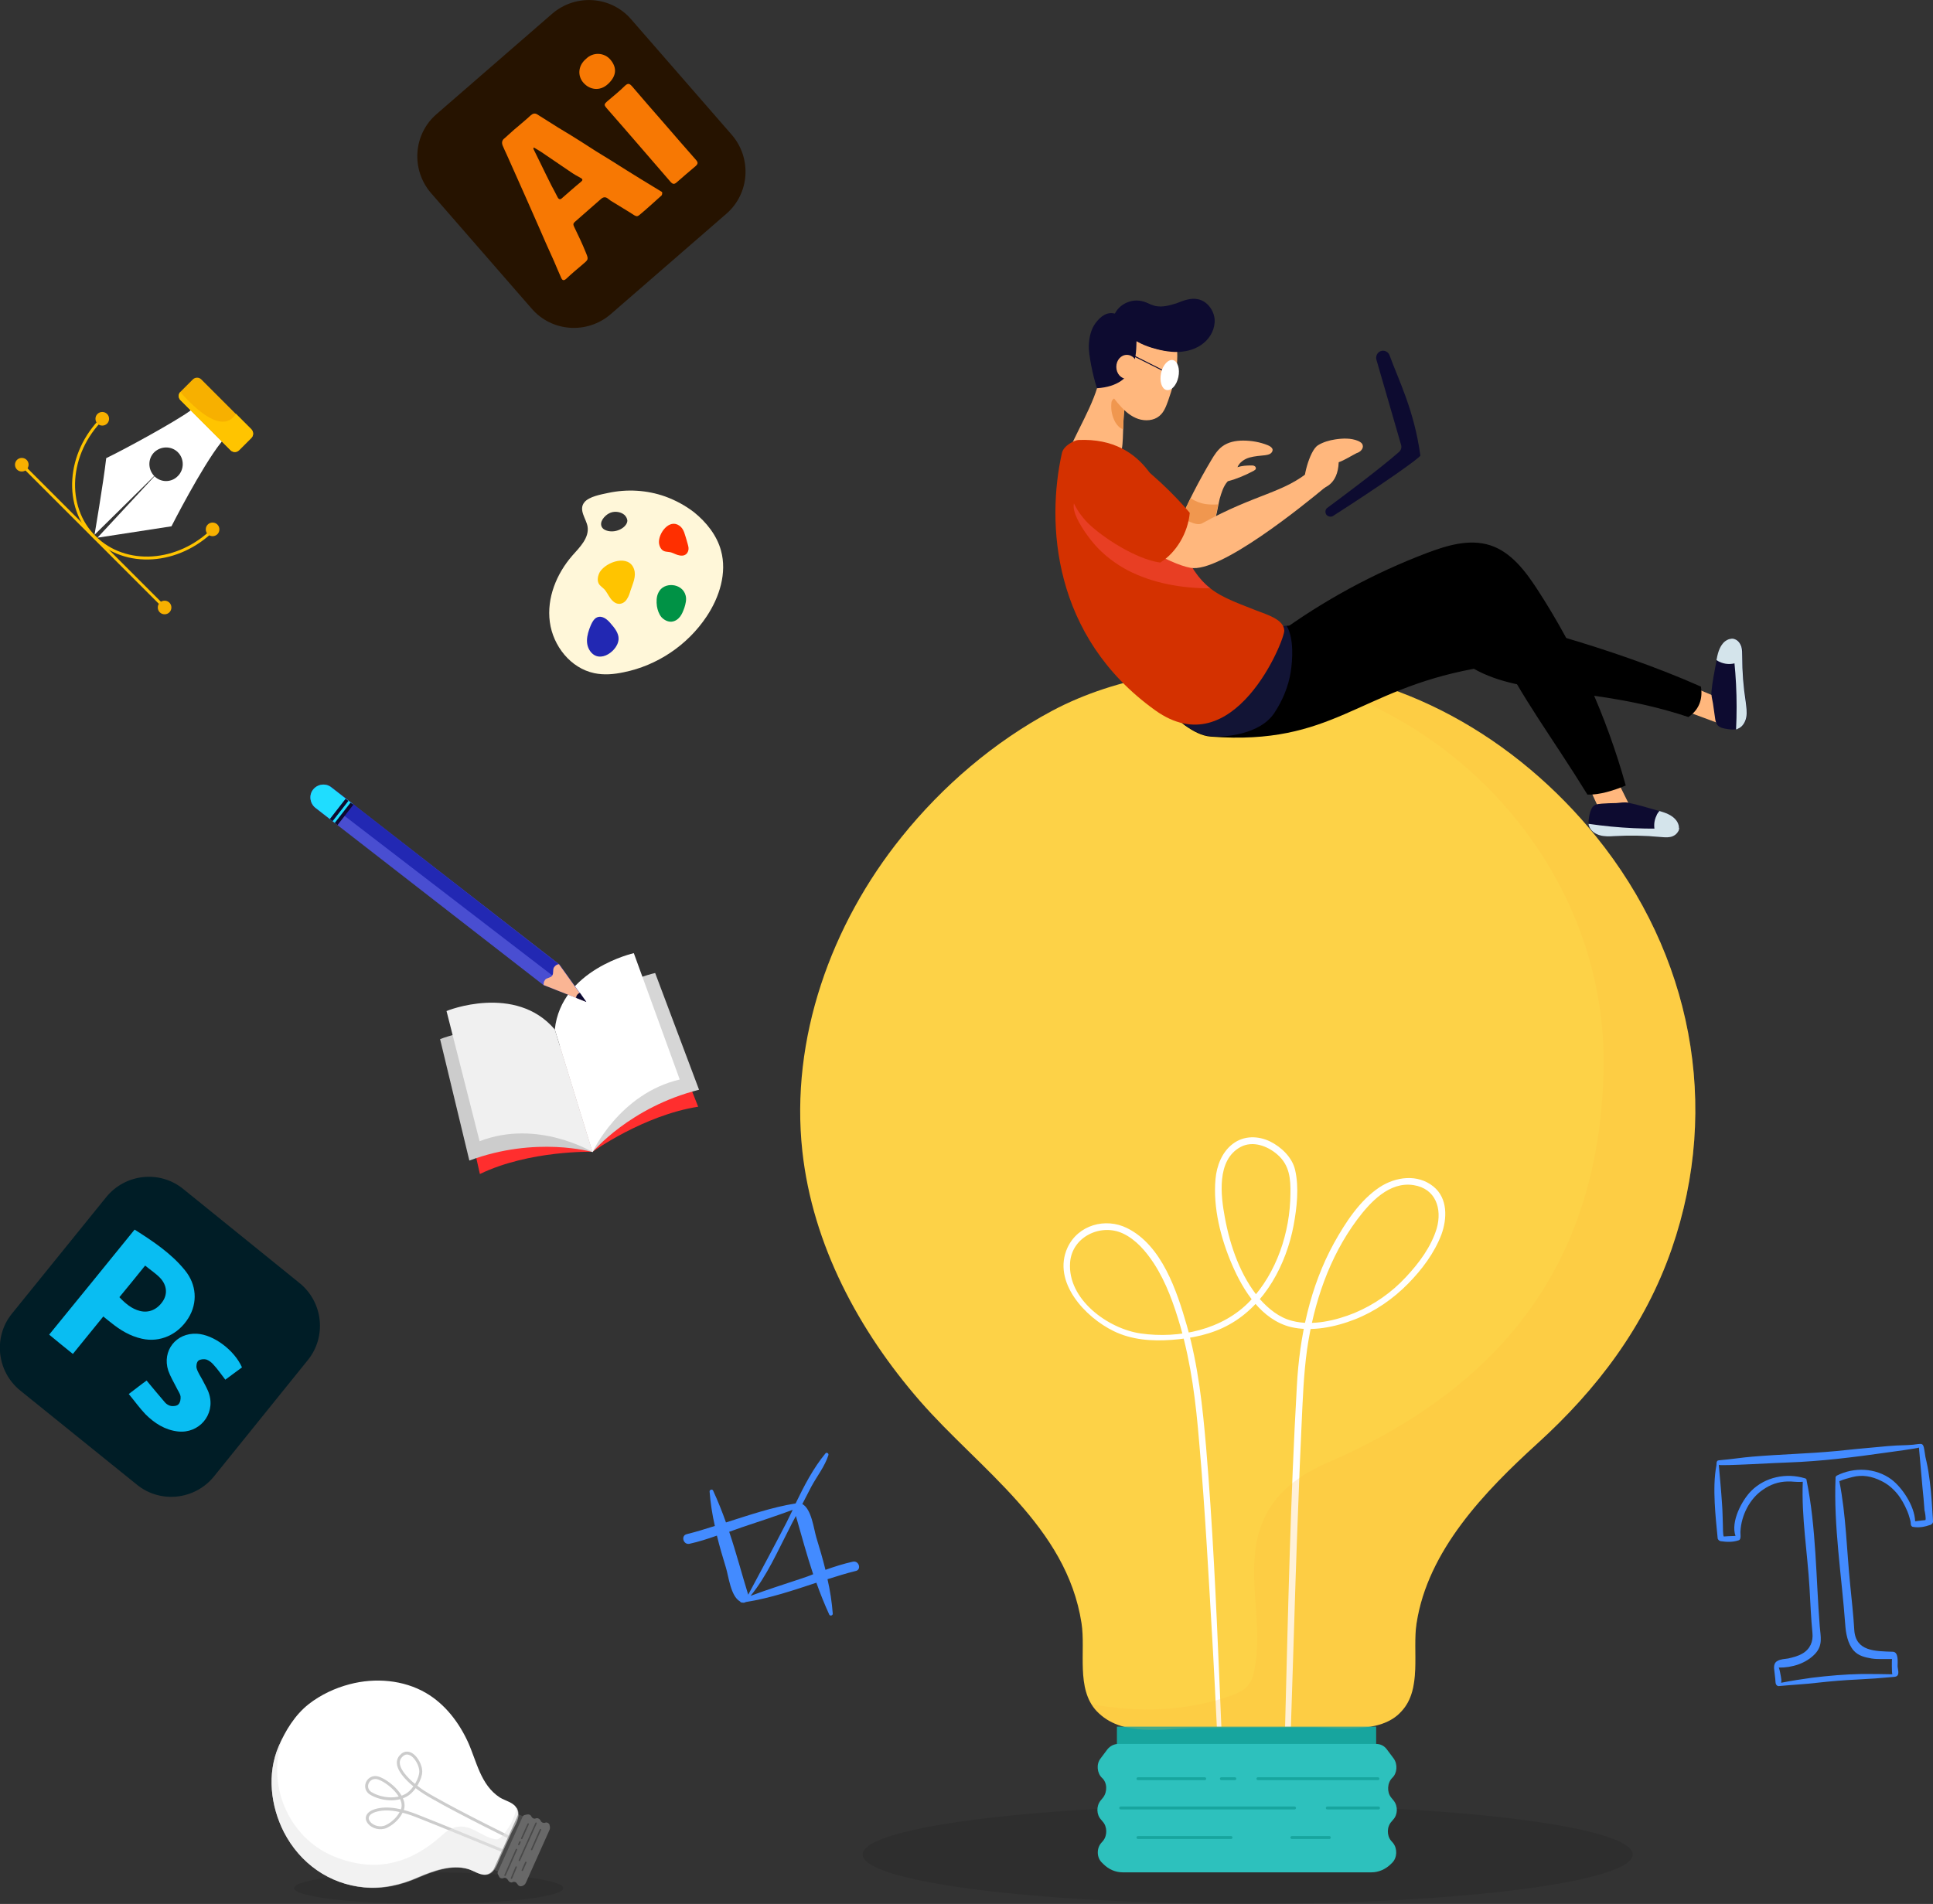 <?xml version="1.0" encoding="utf-8"?>
<!-- Generator: Adobe Illustrator 22.1.0, SVG Export Plug-In . SVG Version: 6.00 Build 0)  -->
<svg version="1.1" id="Layer_1" xmlns="http://www.w3.org/2000/svg" xmlns:xlink="http://www.w3.org/1999/xlink" x="0px" y="0px"
	 viewBox="0 0 660.6 650.8" style="enable-background:new 0 0 660.6 650.8;" xml:space="preserve">
<rect x="0" y="0" width="660.6" height="650.8" fill="#333333" stroke="none"/>
<style type="text/css">
	.st0{fill:#F2F4F5;}
	.st1{fill:none;stroke:#C9C9C9;stroke-width:0.75;stroke-miterlimit:10;}
	.st2{fill:#438BFF;}
	.st3{fill:#1D2E41;}
	.st4{fill:#828282;}
	.st5{fill:#C3271A;}
	.st6{fill:#FFFFFF;}
	.st7{fill:#3E5C9A;}
	.st8{fill:#0057FF;}
	.st10{fill:#B1DAFC;}
	.st11{fill:#81A6A6;}
	.st12{fill:#EBAF94;}
	.st13{fill:#00657E;}
	.st14{fill:#382D21;}
	.st15{fill:#157289;}
	.st16{fill:#A42700;}
	.st17{fill:#D43100;}
	.st18{fill:#E6A182;}
	.st19{fill:#B33100;}
	.st20{fill:#843E1D;}
	.st21{fill:#EEBFA9;}
	.st22{fill:#FA4C45;}
	.st23{fill:#E5E5E5;}
	.st24{fill:#BABABA;}
	.st25{fill:#888888;}
	.st27{fill:#999999;}
	.st29{fill:#EFEDEB;}
	.st30{fill:#D6D6D6;}
	.st131{fill:#FDFDFF;}
	.st132{fill:#757575;}
	.st133{fill:#D4D4D4;}
	.st134{fill:#E3E5E1;}
	.st135{fill:#B5B5B5;}
	.st136{fill:#92918B;}
	.st137{fill:#F6F7F6;}
	.st138{fill:#3E4046;}
	.st139{fill:#515457;}
	.st140{fill:#E2E3E4;}
	.st141{fill:#E9EAEB;}
	.st142{fill:#2B2E34;}
	.st143{fill:#64666B;}
	.st145{fill:#F1F1F1;}
	.st146{fill:#757779;}
	.st147{fill:#181B21;}
	.st148{fill:#14181E;}
	.st149{fill:#11141A;}
	.st150{fill:#DAEBE8;}
	.st151{fill:#7F8183;}
	.st152{fill:#A8B4B5;}
	.st153{fill:#3C575B;}
	.st154{fill:#CED6D7;}
	.st155{fill:#00386C;}
	.st156{fill:#2688C4;}
	.st157{fill:#65C4D9;}
	.st158{fill:#07292F;}
	.st159{fill:#8C9C9E;}
	.st160{fill:#72898C;}
	.st161{fill:#800000;}
	.st162{fill:#C4263D;}
	.st163{fill:#D9658B;}
	.st164{fill:#A34700;}
	.st165{fill:#DBA800;}
	.st166{fill:#F0B31A;}
	.st167{fill:#424242;}
	.st168{fill:#474646;}
	.st169{fill:#AAB645;}
	.st170{fill:#C27C00;}
	.st171{fill:#CBCDD3;}
	.st172{fill:#B8BEC8;}
	.st173{fill:#353842;}
	.st174{fill:#585B63;}
	.st175{fill:#454852;}
	.st176{fill:#61646B;}
	.st177{fill:#72757B;}
	.st178{fill:#3A3D42;}
	.st179{fill:#494D52;}
	.st180{fill:#161A24;}
	.st181{fill:#4C4F57;}
	.st182{fill:#65686F;}
	.st183{fill:#7F7F84;}
	.st184{fill:#383C40;}
	.st185{fill:#1F222B;}
	.st187{fill:#3D4049;}
	.st189{fill:#30333C;}
	.st190{fill:#474D56;}
	.st191{fill:#75787F;}
	.st192{fill:#2E7E9E;}
	.st193{fill:#6CC4B4;}
	.st195{fill:#F1FFFF;}
	.st198{fill:#EBFBFD;}
	.st201{fill:#D0E5F2;}
	.st202{fill:#DBDBDB;}
	.st203{fill:#D42A00;}
	.st204{fill:#156582;}
	.st205{fill:#9DD4FA;}
	.st206{fill:#1C232E;}
	.st207{fill:#EBEAEA;}
	.st208{fill:#CBD0D6;}
	.st209{fill:#E2E2E2;}
	.st210{fill:#E7E7E7;}
	.st211{fill:#E8E8E8;}
	.st212{fill:#BFCCDE;}
	.st213{fill:#9E9690;}
	.st214{fill:#FFDD01;}
	.st215{fill:#FF9800;}
	.st216{fill:#B20925;}
	.st217{fill:#FD13AC;}
	.st218{fill:#7E2DFF;}
	.st219{fill:#0075FF;}
	.st220{fill:#19BAFF;}
	.st221{fill:#2E8B2C;}
	.st222{fill:#D1D1D1;}
	.st223{fill:#99A98C;}
	.st224{fill:#FFF300;}
	.st225{fill:#CC1432;}
	.st227{fill:#0A0E19;}
	.st228{fill:#40424A;}
	.st230{fill:#72757C;}
	.st231{fill:#C2C3C5;}
	.st233{fill:#9DA094;}
	.st234{fill:#D5D5D5;}
	.st237{fill:#E9E9E9;}
	.st238{fill:#161209;}
	.st239{fill:#4C4842;}
	.st240{fill:#66B5FF;}
	.st241{fill:#413D3F;}
	.st242{fill:#484949;}
	.st243{fill:#0D0300;}
	.st244{fill:#4D4D4D;}
	.st245{fill:#A2A2A2;}
	.st246{fill:#FFEFFF;}
	.st247{fill:#C0C0C0;}
	.st248{fill:#005A63;}
	.st249{fill:#B80000;}
	.st250{fill:#8D8100;}
	.st251{fill:#006F9B;}
	.st252{fill:#FF4800;}
	.st253{fill:#F4B100;}
	.st254{fill:#00A8C2;}
	.st255{fill:#E33434;}
	.st256{fill:#FEFF9B;}
	.st257{fill:#FEF57E;}
	.st258{fill:#FFA6E6;}
	.st259{fill:#FE89FA;}
	.st260{fill:#857A73;}
	.st261{fill:#CCCCCC;}
	.st262{fill:#EDEDED;}
	.st263{fill:#9E9E9E;}
	.st264{fill:#F0F0F0;}
	.st265{fill:#4E5159;}
	.st266{fill:#E35C49;}
	.st272{fill:#9F9F9F;}
	.st273{fill:#66C4FF;}
	.st274{fill:#8EB33D;}
	.st275{fill:#9FC253;}
	.st276{fill:#FFBB38;}
	.st277{fill:#FFE838;}
	.st278{fill:#937A63;}
	.st279{fill:#ABD159;}
	.st280{fill:#D3D3D3;}
	.st281{fill:#232C35;}
	.st282{fill:#E49571;}
	.st284{fill:#9FA7AD;}
	.st285{fill:#7299A1;}
	.st286{fill:#97A2AB;}
	.st287{fill:#5E7788;}
	.st288{fill:#CC1B30;}
	.st292{fill:#C1C4B6;}
	.st293{fill:#CDF1F2;}
	.st296{fill:#374C5A;}
	.st298{fill:#ED9E00;}
	.st299{fill:#FFE353;}
	.st300{fill:#F8C417;}
	.st301{fill:#DEBA89;}
	.st302{fill:#D3A47C;}
	.st303{fill:#C98666;}
	.st304{fill:#2D7EAE;}
	.st305{fill:#A60000;}
	.st306{fill:#E6704B;}
	.st307{fill:#DF3115;}
	.st308{fill:#00638A;}
	.st309{fill:#4BB2E6;}
	.st310{fill:#007BCF;}
	.st311{fill:#008A17;}
	.st312{fill:#4BE66C;}
	.st313{fill:#00CF39;}
	.st314{fill:#001C8A;}
	.st315{fill:#4B65E6;}
	.st316{fill:#001BCF;}
	.st317{fill:#4E008A;}
	.st318{fill:#AA4BE6;}
	.st319{fill:#8C00CF;}
	.st320{fill:#8A006A;}
	.st321{fill:#E64BB8;}
	.st322{fill:#CF0085;}
	.st323{fill:#2E1C1C;}
	.st324{fill:#8A5555;}
	.st325{fill:#734747;}
	.st327{fill:#A4B6D2;}
	.st328{fill:#00549D;}
	.st329{opacity:0.1;}
	.st330{fill:#FDD247;}
	.st331{fill:#17A59E;}
	.st332{fill:#2DC1BD;}
	.st333{fill:none;stroke:#17A59E;stroke-linecap:round;stroke-linejoin:round;stroke-miterlimit:10;}
	.st334{opacity:0.2;}
	.st335{fill:#FFB839;}
	.st336{fill:#FFB77D;}
	.st337{fill:#F0974F;}
	.st339{fill:#0D0B30;}
	.st340{fill:#D4E4EB;}
	.st342{opacity:0.54;fill:#232563;}
	.st343{opacity:0.51;fill:#FA4C45;}
	.st344{fill:none;stroke:#CCCCCC;stroke-miterlimit:10;}
	.st345{fill:#494949;}
	.st346{fill:#686868;}
	.st347{fill:none;stroke:#494949;stroke-width:0.5;stroke-linecap:round;stroke-linejoin:round;stroke-miterlimit:10;}
	.st348{opacity:0.55;}
	.st349{fill:#001D26;}
	.st350{fill:#09BDF2;}
	.st351{fill:#261300;}
	.st352{fill:#F77803;}
	.st353{fill:none;stroke:#FFC400;stroke-miterlimit:10;}
	.st354{fill:#F7B000;}
	.st355{fill:#FFC400;}
	.st356{fill:#FF2E2E;}
	.st357{fill:#494ED1;}
	.st358{fill:#2228B3;}
	.st359{fill:#FAB594;}
	.st360{fill:#1FDDFF;}
	.st361{fill:#FFF7D9;}
	.st362{fill:#FF2F00;}
	.st363{fill:#009245;}
	.st366{fill:none;stroke:#FFFFFF;stroke-width:0.75;stroke-miterlimit:10;}
	.st367{fill:#B1DAFC;stroke:#438BFF;stroke-miterlimit:10;}
	.st372{fill:#B1DAFC;}
	.st373{clip-path:url(fill:#B1DAFC;}
	.st374{clip-path:url(fill:#B1DAFC;}
	.st378{fill:#39B54A;}
	.st379{fill:#F7931E;}
</style>
<g>
	<ellipse class="st329" cx="426.4" cy="633.9" rx="131.6" ry="16.9"/>
	<g>
		<g>
			<path class="st330" d="M545.5,286c-27.1-33.5-67.3-57.2-111.2-58c-25.4-0.4-52.1,2.9-74.8,15c-19.8,10.6-37.3,25.6-51.3,43
				c-24.2,30-38.2,69.1-34,107.5c3.5,32,19.3,61.4,40.2,85.4c20.4,23.4,50.1,42.8,55.2,75.9c1.5,9.5-2,22.5,5.2,30.1
				c8.6,9,22.5,5.9,33.5,5.8c13.1-0.1,26.1-0.2,39.2-0.2c9.4-0.1,24.3,2.5,31.4-5.5c7.2-7.6,3.7-20.6,5.2-30.1
				c3.8-24.9,23.3-45.1,41.2-61.4c20.5-18.6,36.8-40.1,46-66.6C588.3,377.8,577.9,326.1,545.5,286z"/>
		</g>
		<g>
			<g>
				<path class="st6" d="M418.4,619.3c-0.3-15.2-1.1-30.4-1.7-45.7c-1.1-26.2-2.3-52.5-4.5-78.7c-1.2-14.1-2.7-28.1-6.6-41.8
					c-3.4-11.8-8.5-27.4-20.4-33.3c-7.4-3.7-16.8-1.1-20.4,6.7c-5.3,11.7,6.1,23.8,15.8,28.5c6.1,3,13.1,3.5,19.8,3
					c6.8-0.5,13.8-1.9,19.8-5.3c12.2-6.8,19.4-20.6,21.9-33.9c1.1-6,1.9-12.9,0.5-18.9c-1-4.3-4.7-7.8-8.5-9.7
					c-4.1-2-9-2.1-12.8,0.8c-3.7,2.8-5.5,7.5-5.9,12c-0.9,9.8,1.8,20.4,5.7,29.4c3.8,8.8,10,18.7,20,21.2c7.1,1.7,15.3,0,21.9-2.6
					c6.9-2.7,13.1-7,18.3-12.3c4.7-4.8,8.9-10.4,11.3-16.7c2-5.5,2.2-12.4-2.7-16.4c-5.4-4.4-12.9-3.4-18.4,0.2
					c-6.8,4.5-11.7,12.1-15.6,19.1c-8.2,14.9-11.8,32-12.7,48.9c-2.2,38.5-3,77-4,115.5c-0.3,9.8-0.4,19.5-0.6,29.3c0,1,1.5,1,1.5,0
					c1.5-34.9,2.2-69.7,3.6-104.6c0.3-8.9,0.7-17.8,1.1-26.7c0.4-8.7,0.7-17.4,1.9-26.1c2.3-15.8,7.5-31.4,17.1-44.3
					c4.5-6,11-13.1,19.3-11.8c7.6,1.2,9.8,8.1,7.9,14.8c-1.9,6.3-6.1,11.9-10.5,16.6c-4.9,5.3-10.9,9.5-17.6,12.3
					c-6.4,2.6-14.5,4.5-21.3,2.7c-4.4-1.1-8.1-4.1-11.1-7.5c-6.5-7.7-10.1-18-11.9-27.8c-1.4-7.5-2.9-19.6,5.3-24.1
					c4.2-2.3,9.3-0.4,12.7,2.6c4.1,3.6,4.5,8.2,4.4,13.4c-0.1,13.1-4.7,27-13.8,36.6c-9.3,9.8-24.2,13-37.4,11.1
					c-11.1-1.6-25-11.6-24.1-24.2c0.6-8.8,10.4-13.5,18-10c4.5,2.1,7.9,6.1,10.6,10.2c4.3,6.6,6.9,14.1,9.1,21.6
					c3.7,12.9,5.3,26,6.4,39.4c2.1,23.6,3.3,47.4,4.7,71c1,17.6,1.7,35.2,2.7,52.8c0.1,0.9,0.1,1.9,0.2,2.8
					C417.4,619.9,418.4,619.9,418.4,619.3L418.4,619.3z"/>
			</g>
		</g>
		<rect x="381.7" y="590.2" class="st331" width="88.6" height="8.7"/>
		<path class="st332" d="M475.4,629.2c-1.5-1.8-1.5-4.8,0.2-6.6l0.5-0.6c1.6-1.7,1.7-4.6,0.2-6.5l-0.9-1.1c-1.5-1.9-1.3-5,0.4-6.7
			c1.7-1.6,1.9-4.6,0.5-6.6l-2.4-3.2c-0.9-1.2-2.2-1.8-3.7-1.8h-88c-1.4,0-2.8,0.7-3.7,1.8l-2.4,3.2c-1.5,1.9-1.2,5,0.5,6.6
			c1.8,1.6,1.9,4.7,0.4,6.7l-0.9,1.1c-1.5,1.9-1.4,4.8,0.2,6.5l0.5,0.6c1.6,1.7,1.7,4.7,0.2,6.6l-0.7,0.8c-1.6,1.9-1.5,5,0.3,6.7
			l0.4,0.4c1.9,1.9,4.2,2.9,6.7,2.9h85c2.4,0,4.8-1,6.7-2.9l0.4-0.4c1.7-1.7,1.8-4.8,0.3-6.7L475.4,629.2z"/>
		<line class="st333" x1="429.9" y1="608" x2="470.9" y2="608"/>
		<line class="st333" x1="388.9" y1="608" x2="411.7" y2="608"/>
		<line class="st333" x1="383" y1="618" x2="442.4" y2="618"/>
		<line class="st333" x1="453.6" y1="618" x2="471.1" y2="618"/>
		<line class="st333" x1="388.9" y1="628.1" x2="420.7" y2="628.1"/>
		<line class="st333" x1="441.5" y1="628.1" x2="454.3" y2="628.1"/>
		<line class="st333" x1="417.4" y1="608" x2="422" y2="608"/>
		<g class="st334">
			<path class="st335" d="M545.5,286c-27.1-33.5-67.3-57.2-111.2-58c-5-0.1-10.1,0-15.1,0.2c70.3,4.3,131.1,65.4,128.8,138.9
				C546.2,428.9,516,473,453.6,500c-13.1,5.7-22.4,14.3-24.5,29.2c-1.9,13.8,2.4,27.8-0.4,41.6c-0.4,2.1-1.1,4.2-2.6,5.8
				c-1.4,1.4-3.3,2.2-5.1,2.9c-15.4,5.5-31.9,6-48,3c0.5,0.8,1.1,1.7,1.8,2.4c8.6,9,22.5,5.9,33.5,5.8c13.1-0.1,26.1-0.2,39.2-0.2
				c9.4-0.1,24.3,2.5,31.4-5.5c7.2-7.6,3.7-20.6,5.2-30.1c3.8-24.9,23.3-45.1,41.2-61.4c20.5-18.6,36.8-40.1,46-66.6
				C588.3,377.8,577.9,326.1,545.5,286z"/>
		</g>
	</g>
	<g>
		<path class="st336" d="M402.6,179.5c3.3-7.7,7.1-15.1,11.4-22.3c1-1.7,2.1-3.4,3.7-4.6c2-1.5,4.6-2,7.1-2c2.9,0,5.8,0.5,8.5,1.6
			c0.7,0.3,1.4,0.7,1.6,1.4c0.1,0.6-0.3,1.2-0.8,1.5c-0.5,0.3-1.1,0.4-1.7,0.5c-1.8,0.2-3.6,0.3-5.4,0.8c-1.7,0.5-3.4,1.6-4.1,3.3
			c1.5-0.5,3.2-0.6,4.8-0.6c0.3,0,0.7,0,1,0.2c0.3,0.1,0.5,0.5,0.5,0.8c0,0.4-0.4,0.6-0.7,0.8c-2.8,1.5-5.8,2.8-8.9,3.6
			c-1.5,1.6-2.2,4-2.8,6.1c-0.5,2.1-0.8,4.3-1.4,6.4c-0.6,2.1-1.5,4.2-3,5.7c-1.5,1.5-3.8,2.5-6,2
			C404.1,184.2,401.7,181.6,402.6,179.5z"/>
		<path class="st337" d="M402.6,179.5c1.3-3.1,2.8-6.2,4.3-9.2c1.5,1,3.2,1.7,5.1,2c1.4,0.2,2.9,0.2,4.3,0.1c-0.3,1.5-0.6,3.1-1,4.6
			c-0.6,2.1-1.5,4.2-3,5.7c-1.5,1.5-3.8,2.5-6,2C404.1,184.2,401.7,181.6,402.6,179.5z"/>
		<g>
			<polygon class="st336" points="551.3,264 557.6,276.7 546.6,276.8 542,266.8 			"/>
			
				<linearGradient id="SVGID_1_" gradientUnits="userSpaceOnUse" x1="-0.221" y1="209.226" x2="58.826" y2="240.605" gradientTransform="matrix(-1 0 0 1 556.285 0)">
				<stop  offset="0" style="stop-color:#4654A3"/>
				<stop  offset="0.35" style="stop-color:#394693"/>
				<stop  offset="1" style="stop-color:#18256B"/>
			</linearGradient>
			<path class="st338" d="M436.5,216.8c15.7-11.5,33-20.9,51.2-27.8c6.9-2.6,14.5-4.9,21.6-2.6c7.1,2.3,12,8.8,16.1,15.1
				c13.4,20.6,23.6,43.3,30.2,67c-3.8,1.6-9,3.3-13.1,3.1c-12.4-20.1-22.2-32.6-31-50.6c-21.9,1-44.2,1.3-66.1,2.3
				c-2.5,0.1-5.1,0.2-7.2-1C435.9,221.2,434.5,218.3,436.5,216.8z"/>
			<g>
				<path class="st339" d="M566.3,277c2.3,0.6,4.7,1.3,6.3,3.1c1,1.1,1.6,2.8,0.9,4.1c-0.5,1-1.6,1.7-2.7,1.9
					c-1.1,0.2-2.3,0.1-3.4,0c-5.2-0.5-10.4-0.6-15.6-0.3c-1.7,0.1-3.5,0.2-5.1-0.3c-1.7-0.5-3.2-1.6-3.7-3.3c-0.3-1.2,0-2.5,0.2-3.7
					c0.3-1.2,0.7-2.6,1.7-3.2c0.7-0.5,1.7-0.5,2.5-0.6c1.7-0.1,3.3-0.2,5-0.2c1.3-0.1,2.9-0.4,4.1-0.1
					C559.9,275.1,563.1,276.1,566.3,277z"/>
				<g>
					<path class="st340" d="M542.9,281.6c10.2,1.5,20.6,2,30.9,1.4c0,0.4-0.1,0.8-0.3,1.2c-0.5,1-1.6,1.7-2.7,1.9
						c-1.1,0.2-2.3,0.1-3.4,0c-5.2-0.5-10.4-0.6-15.6-0.3c-1.7,0.1-3.5,0.2-5.1-0.3c-1.7-0.5-3.2-1.6-3.7-3.3
						C542.9,282,542.9,281.8,542.9,281.6z"/>
					<path class="st340" d="M567.1,277.2c2,0.6,4.1,1.3,5.5,2.9c1,1.1,1.5,2.7,1,4c-2.6,0.2-5.3,0.4-7.9,0.5c-0.6-1.9-0.5-4,0.4-5.8
						C566.3,278.2,566.7,277.7,567.1,277.2z"/>
				</g>
			</g>
		</g>
		<polygon class="st336" points="587.2,238.5 575.8,233.7 575.9,243 588.3,247.6 		"/>
		
			<linearGradient id="SVGID_2_" gradientUnits="userSpaceOnUse" x1="-485.817" y1="-502.613" x2="-312.562" y2="-502.613" gradientTransform="matrix(-0.951 -0.31 -0.31 0.951 -45.535 594.037)">
			<stop  offset="0" style="stop-color:#4654A3"/>
			<stop  offset="0.52" style="stop-color:#3A4893"/>
			<stop  offset="1" style="stop-color:#2D3A80"/>
		</linearGradient>
		<path class="st341" d="M503,210.3c8.4,0.8,47.3,10.6,78.3,24.4c0.6,3.8-0.3,7.7-4.3,10.4c-32.1-10.7-56.3-6.8-73.3-16.5
			c-39.9,7.4-48.1,26.3-89.8,23.2c-3.2-0.2-6.2-1.9-8.9-3.8c-2.6-1.9-4.8-4.7-5.2-7.9c-0.4-3,0.6-6.1,2.3-8.6c1.7-2.5,4-4.5,6.4-6.5
			c4.1-3.5,8.5-6.8,13.5-8.9C426.9,214,497.9,209.8,503,210.3z"/>
		<path class="st342" d="M402.1,231.5c1.7-2.5,4-4.5,6.4-6.5c4.1-3.5,8.5-6.8,13.5-8.9c1.4-0.6,8.4-1.4,17.7-2.2
			c2.6,4.3,2,11.9,1.4,15.8c-0.8,5-2.8,9.8-5.6,14c-4.8,7.3-16.8,8.4-21.5,8c-3.2-0.2-6.2-1.9-8.9-3.8c-2.6-1.9-4.8-4.7-5.2-7.9
			C399.3,237.1,400.4,234.1,402.1,231.5z"/>
		<path class="st336" d="M376.2,125.4c0,8.8-7.1,19.7-10.5,27.8c5.8,2.4,12,2.5,17.7,0.1c0.7-3.1,0.1-14.2,1.7-16.9
			c-3-3.3,3.9-5.6,0.9-8.9C383.8,125.1,378.3,127.7,376.2,125.4z"/>
		<path class="st17" d="M429.4,208.7c3.6,1.4,9.3,3,9.5,6.8c0.2,3.2-17.3,46.5-44.1,27.3c-35.3-25.3-37.2-64.2-31.9-87.9
			c0.5-2.5,4.2-4.4,5.6-4.5c24.1-1.1,29.2,20.4,31.2,26.1C408.5,201.4,413.4,202.4,429.4,208.7z"/>
		<path class="st343" d="M403.2,185.7c3.4,7.9,6.5,12.3,10.4,15.4c-9.8,0-19.6-1.7-28.3-6.2c-4.1-2.2-7.8-5-10.9-8.4
			c-2.6-2.9-12.9-16.1-3.8-16.8c3.9-0.3,7.7,3.3,10.7,5.3c3.9,2.7,7.9,5.4,12.2,7.3C396.7,183.7,400,184.6,403.2,185.7z"/>
		<path class="st339" d="M453.2,175.8c-0.4-0.7-0.3-1.7,0.4-2.2c4.2-3.1,17.9-13.3,24.5-19.1c0.7-0.6,1-1.6,0.7-2.5l-8.4-29
			c-0.3-1,0.1-2.1,0.9-2.7c1.3-0.9,3.1-0.3,3.6,1.2c3,8.3,8.4,18.7,10.5,34.2c0.1,0.7-14.4,10.8-29.9,20.7
			C454.8,176.8,453.7,176.6,453.2,175.8z"/>
		<g>
			<path class="st339" d="M586.5,226.4c0.4-2.3,0.9-4.8,2.5-6.6c1-1.1,2.6-1.8,4-1.3c1.1,0.4,1.8,1.4,2.2,2.5s0.3,2.3,0.3,3.4
				c0,5.2,0.4,10.4,1.2,15.5c0.2,1.7,0.5,3.5,0.2,5.2c-0.3,1.7-1.3,3.4-2.9,4c-1.2,0.4-2.4,0.3-3.7,0.1c-1.2-0.2-2.6-0.4-3.4-1.4
				c-0.5-0.7-0.7-1.6-0.8-2.5c-0.2-1.6-0.5-3.3-0.7-4.9c-0.2-1.3-0.7-2.8-0.5-4.1C585.2,233,585.9,229.7,586.5,226.4z"/>
			<g>
				<path class="st340" d="M593.3,249.3c0.5-10.3,0-20.7-1.6-30.9c0.4,0,0.8,0,1.2,0.1c1.1,0.4,1.8,1.4,2.2,2.5
					c0.3,1.1,0.3,2.3,0.3,3.4c0,5.2,0.4,10.4,1.2,15.5c0.2,1.7,0.5,3.5,0.2,5.2c-0.3,1.7-1.3,3.4-2.9,4
					C593.7,249.3,593.5,249.3,593.3,249.3z"/>
				<path class="st340" d="M586.6,225.6c0.4-2.1,0.9-4.2,2.3-5.8c1-1.1,2.5-1.8,3.9-1.3c0.4,2.6,0.9,5.2,1.3,7.8
					c-1.8,0.8-3.9,0.9-5.8,0.2C587.7,226.3,587.1,226,586.6,225.6z"/>
			</g>
		</g>
		<g>
			<path class="st336" d="M382.7,157.7c3.6,2.5,6.3,6.2,9.2,9.6c2.9,3.4,15.2,13.6,18.9,11.6c18.9-10.4,27.8-10.2,37.4-18.4
				c2.2,1.8,4,2.6,5,5.8c-7.8,6.5-36.3,29.6-46.3,27.8c-7.8-1.4-22.5-10.7-28.4-15.9c-2.3-2-4.4-4.1-5.9-6.7
				c-1.5-2.6-2.3-5.6-1.9-8.6c0.5-2.9,2.3-5.7,5.1-6.9S380.2,156,382.7,157.7z"/>
			<path class="st17" d="M396.5,192.3c-8.5-1.2-19.9-8.8-24.6-13.4c-4.5-4.5-7-10.1-7-15.8c0-1.9,0.3-3.8,1.4-5.4
				c1.7-2.4,5.1-3.8,8.7-4c3.5-0.1,7.1,0.9,10.2,2.5c6.6,3.3,17.1,13.9,21.4,19.1C406,182.1,402,188.9,396.5,192.3z"/>
			<path class="st336" d="M450.4,152.2c1.8-1.1,3.9-1.7,5.9-2c2.6-0.4,5.4-0.5,7.8,0.5c0.7,0.3,1.5,0.8,1.6,1.5
				c0.2,0.6-0.1,1.3-0.5,1.7c-0.4,0.5-1,0.8-1.6,1c-1.6,0.8-4.3,2.5-6.1,3.1c-0.3,7.9-5.3,9-6.9,9.3c-1.7,0.4-3.5-0.3-4.6-1.6
				C444.9,164.6,447.4,154.1,450.4,152.2z"/>
		</g>
		<path class="st337" d="M383.8,146.7c-1.1-0.3-2-1.3-2.6-2.3c-1.1-1.9-1.6-4.2-1.4-6.4c0-0.5,0.1-0.9,0.4-1.3
			c0.3-0.4,0.7-0.7,1.2-0.6c1.1,0.2,2.1,2.3,2.9,3.7C384,141.7,383.9,144.3,383.8,146.7z"/>
		<path class="st336" d="M402.2,124.8c-0.4,4.2-1.6,8.2-3,12.2c-0.7,1.9-1.4,3.9-3,5.2c-1.9,1.6-4.8,1.8-7.2,1
			c-2.4-0.8-4.4-2.5-6.1-4.4c-3.1-3.3-5.5-7.4-6.4-11.8c-1-4.4-0.4-9.2,1.9-13.1c2.3-3.9,6.6-6.7,11.1-6.9c4.2-0.2,8.3,2.1,10.8,5.5
			C402.5,115.8,402.5,121,402.2,124.8z"/>
		<path class="st339" d="M407.4,117.6c-3.5,1.5-6.5,4.9-19-1c-0.2,3.3,0.8,15.2-13.5,16.1c-1.5-4.4-2.9-11.8-2.8-14.5
			c0.1-2.8,0.7-5.7,2.4-7.9c1.7-2.2,3.8-3.8,6.5-3.1c1-2,2.9-3.5,5-4.1c2.1-0.7,4.5-0.4,6.5,0.7c1.5,0.8,2.6,2.1,4.1,2.9
			C397.9,107.5,408.8,117,407.4,117.6z"/>
		<path class="st339" d="M409.5,102.3c3.1,0.7,5.3,3.7,5.6,6.8c0.2,3.1-1.3,6.2-3.8,8.2c-2.4,2-5.6,2.9-8.7,3
			c-3.1,0.1-6.2-0.6-9.2-1.5c-3.1-1-6.3-2.4-7.9-5.2c-1.2-2.1-1.4-4.7-0.4-6.9c0.8-1.7,2.4-3.7,4.4-3.7c1.8,0,3.6,1.2,5.4,1.6
			c2.4,0.5,4.8-0.2,7.1-0.9C404.3,102.8,406.9,101.7,409.5,102.3z"/>
		<path class="st336" d="M381.5,125.4c0,2.3,1.6,4.1,3.6,4.1s3.6-1.8,3.6-4.1c0-2.3-1.6-4.1-3.6-4.1S381.5,123.1,381.5,125.4z"/>
		<g>
			<polygon class="st339" points="397.6,126.9 397.7,126.6 386.8,121.1 386.6,121.4 			"/>
		</g>
		<path class="st6" d="M396.8,127.5c-0.6,2.8,0.2,5.4,1.8,5.8c1.7,0.4,3.5-1.6,4.1-4.4c0.6-2.8-0.2-5.4-1.8-5.8
			C399.3,122.7,397.4,124.7,396.8,127.5z"/>
	</g>
	<g>
		<g class="st329">
			<path d="M192.5,645.4c0,3-20.6,5.4-46,5.4c-25.4,0-46-2.4-46-5.4c0-3,20.6-5.4,46-5.4C171.9,640,192.5,642.4,192.5,645.4z"/>
		</g>
		<g>
			<g>
				<path class="st6" d="M97,626.2c-4.5-8.9-5.8-19.8-1.8-29.2c2.3-5.4,5.6-10.8,10.3-14.5c4.1-3.2,9-5.5,14-6.8
					c8.7-2.3,18.4-1.5,26.1,3c6.5,3.8,11.2,10,14.3,16.7c3,6.6,4.3,14.7,10.9,19c1.9,1.2,5,1.7,5.9,4c1.1,2.7-0.9,5.4-2,7.7
					c-1.3,2.8-2.5,5.5-3.8,8.3c-0.9,2-1.8,5.4-4.2,6.2c-2.3,0.8-4.7-1.2-6.9-1.8c-5.7-1.6-11.8,0.7-17,2.9c-5.9,2.6-12,4-18.5,3.4
					C112.5,644,102.5,636.9,97,626.2z"/>
			</g>
			<path class="st344" d="M175.4,628.7c0,0-18.3-9-27-14c-2.3-1.3-4.7-2.6-7.9-5.4c-2-1.8-6.2-6.1-3.5-9c3.1-3.4,6.8,2.1,6.8,5.2
				c0,2.5-2.2,6.2-4.3,7.7c-3.7,2.6-9.3,1.9-12.8-0.2c-2.7-1.7-1.2-5.6,1.8-5.4c2.8,0.2,10.8,6.2,9,11c-1,2.5-3,4.5-5.4,5.7
				c-4.4,2.1-10-3.4-3.9-5.4c4.4-1.4,9.9,0.1,14,1.7c11.2,4.4,19.9,8.1,31,12.6"/>
			
				<rect x="163.7" y="629.1" transform="matrix(-0.409 0.913 -0.913 -0.409 820.289 728.806)" class="st345" width="20.7" height="2"/>
			<path class="st346" d="M176.7,643.9c-0.2-0.5-0.9-0.8-1.4-0.6l-0.2,0.1c-0.5,0.2-1.1-0.1-1.4-0.6l-0.2-0.3
				c-0.3-0.5-0.9-0.8-1.5-0.5c-0.5,0.2-1.2,0-1.4-0.5l-0.4-0.8c-0.2-0.3-0.2-0.6,0-1l8.4-18.7c0.1-0.3,0.4-0.5,0.7-0.6l0.9-0.2
				c0.6-0.1,1.2,0.2,1.4,0.7c0.2,0.5,0.8,0.9,1.4,0.7l0.3-0.1c0.5-0.1,1.1,0.2,1.4,0.7l0.1,0.2c0.2,0.5,0.8,0.8,1.4,0.7l0.2-0.1
				c0.5-0.2,1.2,0.2,1.4,0.7l0,0.1c0.2,0.6,0.2,1.2,0,1.7l-8.1,18.1c-0.2,0.5-0.7,0.9-1.3,1.1l-0.1,0c-0.5,0.2-1.2-0.1-1.4-0.6
				L176.7,643.9z"/>
			<line class="st347" x1="176.5" y1="632.2" x2="172.6" y2="641"/>
			<line class="st347" x1="180.5" y1="623.5" x2="178.3" y2="628.4"/>
			<line class="st347" x1="183.2" y1="623.2" x2="177.5" y2="635.9"/>
			<line class="st347" x1="176.4" y1="638.2" x2="174.8" y2="642"/>
			<line class="st347" x1="184.7" y1="625.4" x2="181.7" y2="632.2"/>
			<line class="st347" x1="179.7" y1="636.6" x2="178.5" y2="639.3"/>
			<line class="st347" x1="177.7" y1="629.6" x2="177.3" y2="630.5"/>
			<g class="st348">
				<path class="st211" d="M97,626.2c-4.5-8.9-5.8-19.8-1.8-29.2c0.5-1.1,1-2.1,1.5-3.2c-5.8,15.4,1.4,34.1,17.3,40.7
					c13.3,5.5,25.6,3.3,37.3-7.4c2.4-2.2,5.2-3.4,8.6-2.4c3.1,0.9,5.7,3.2,8.9,3.9c0.5,0.1,1,0.2,1.5,0c0.4-0.2,0.8-0.5,1.1-0.8
					c2.6-2.7,4.3-6.2,5.2-9.9c0.1,0.2,0.2,0.4,0.3,0.6c1.1,2.7-0.9,5.4-2,7.7c-1.3,2.8-2.5,5.5-3.8,8.3c-0.9,2-1.8,5.4-4.2,6.2
					c-2.3,0.8-4.7-1.2-6.9-1.8c-5.7-1.6-11.8,0.7-17,2.9c-5.9,2.6-12,4-18.5,3.4C112.5,644,102.5,636.9,97,626.2z"/>
			</g>
		</g>
	</g>
	<g>
		<path class="st349" d="M73.1,504.7c-6.5,8-18.3,9.3-26.3,2.8L6.9,475.3c-8-6.5-9.3-18.3-2.8-26.3l32.2-39.8
			c6.5-8,18.3-9.3,26.3-2.8l39.8,32.2c8,6.5,9.3,18.3,2.8,26.3L73.1,504.7z"/>
		<g>
			<path class="st350" d="M46,420.3c6.3,4,12.5,8.1,17.2,13.9c4,4.9,4.4,11.1,1.2,16.3c-3.5,5.7-9.7,8.5-15.9,7.1
				c-4.1-0.9-7.5-3-10.7-5.6c-0.8-0.6-1.5-1.2-2.5-2c-3.5,4.3-6.9,8.5-10.4,12.8c-2.8-2.2-5.4-4.4-8.1-6.6
				C26.6,444.2,36.2,432.4,46,420.3z M40.8,443.4c2,2.1,4.2,4,7,4.7c3.1,0.8,6-0.5,7.9-3.4c1.6-2.5,1.3-5.4-0.9-7.8
				c-1.5-1.6-3.4-2.8-5.2-4.3C46.6,436.3,43.8,439.8,40.8,443.4z"/>
			<path class="st350" d="M82.7,467.4c-2,1.5-3.9,2.9-5.7,4.2c-1.4-1.8-2.6-3.6-4.1-5.2c-0.6-0.7-1.5-1.4-2.4-1.7
				c-0.8-0.2-2.1-0.1-2.7,0.4c-0.6,0.5-0.8,1.8-0.6,2.6c0.4,1.4,1.3,2.7,2,4c0.8,1.6,1.8,3.2,2.3,4.9c2.1,7-3.5,13.5-10.7,12.7
				c-4.4-0.5-8-2.8-11.1-5.9c-2-2.1-3.7-4.5-5.7-6.9c2.4-1.8,4.4-3.4,6.1-4.6c2.2,2.6,4.2,5.1,6.3,7.5c0.5,0.6,1.4,1.1,2.1,1.2
				c0.8,0.1,2,0,2.5-0.6c0.6-0.6,0.8-1.8,0.7-2.7c-0.2-1.1-1-2.1-1.5-3.2c-0.9-1.8-2-3.6-2.7-5.6c-2.2-6.8,2.7-13,9.8-12.6
				C73,456.2,80.1,461.5,82.7,467.4z"/>
		</g>
	</g>
	<g>
		<path class="st351" d="M250.1,46.1c6.9,8,6.1,20.1-1.9,27l-39.5,34.3c-8,6.9-20.1,6.1-27-1.9L147.3,66c-6.9-8-6.1-20.1,1.9-27
			l39.5-34.3c8-6.9,20.1-6.1,27,1.9L250.1,46.1z"/>
		<g>
			<path class="st352" d="M176.8,43.4c1.5-1.3,3.1-2.6,4.6-4c0.7-0.6,1.4-0.8,2.2-0.3c2.4,1.5,4.9,3.1,7.3,4.6c2.5,1.5,5,3,7.5,4.6
				c1.8,1.1,3.5,2.3,5.3,3.4c1.7,1.1,3.5,2.1,5.2,3.2c1.8,1.1,3.6,2.3,5.4,3.4c1.7,1,3.3,2.1,5,3.1c2.3,1.4,4.6,2.8,6.9,4.2
				c0.2,0.1,0.1,1-0.1,1.2c-1.3,1.2-2.6,2.3-3.9,3.5c-1.2,1.1-2.5,2.2-3.7,3.2c-0.6,0.5-1,0.5-1.7,0.1c-2.6-1.7-5.4-3.3-8.1-5
				c-0.3-0.2-0.5-0.4-0.8-0.6c-0.8-0.7-1.6-0.8-2.5,0c-3,2.6-5.9,5.2-8.9,7.8c-0.6,0.5-0.7,0.9-0.3,1.7c1.4,2.9,2.8,5.8,4,8.8
				c1,2.4,0.9,2.4-1.1,4.1c-1.9,1.6-3.8,3.2-5.6,4.9c-0.8,0.7-1.3,0.6-1.7-0.3c-0.8-1.9-1.7-3.8-2.5-5.8c-0.9-2-1.8-4-2.7-6
				c-0.8-1.8-1.6-3.7-2.4-5.5c-1.2-2.8-2.5-5.6-3.7-8.4c-1.2-2.7-2.4-5.4-3.6-8.1c-1.2-2.8-2.5-5.5-3.7-8.3c-0.5-1-0.9-2-1.4-3.1
				c-0.4-1-0.3-1.9,0.7-2.6C173.9,46,175.3,44.6,176.8,43.4C176.8,43.4,176.8,43.4,176.8,43.4z M182.4,50.4
				c-0.1,0.3-0.1,0.4-0.1,0.5c0.9,1.8,1.8,3.7,2.7,5.5c1.2,2.4,2.3,4.8,3.5,7.1c0.7,1.3,1.4,2.6,2.1,4c0.4,0.7,0.9,0.8,1.5,0.2
				c2.2-1.9,4.3-3.8,6.5-5.6c0.6-0.5,0.6-0.9-0.2-1.3c-1.1-0.6-2.2-1.2-3.2-1.9c-3.4-2.3-6.9-4.7-10.3-7
				C184.1,51.4,183.3,50.9,182.4,50.4z"/>
			<path class="st352" d="M227,42.2c3.6,4.2,7.2,8.3,10.8,12.4c0.8,0.9,0.8,1.4-0.1,2.2c-2.2,1.8-4.3,3.7-6.4,5.5
				c-0.9,0.8-1.4,0.7-2.2-0.2c-7.2-8.3-14.3-16.6-21.5-24.8c-1.3-1.5-1.3-1.6,0.2-2.9c2-1.7,4-3.3,5.8-5.1c1-0.9,1.5-0.8,2.4,0.2
				C219.6,33.7,223.3,38,227,42.2C227,42.2,227,42.2,227,42.2z"/>
			<path class="st352" d="M200.3,20.1c2.4-2.4,6.3-2.2,8.4,0.4c2.2,2.7,2,5.5-0.9,8.2c-2.9,2.7-6.4,1.9-8.4-0.4
				C197.4,26.1,197.4,22.5,200.3,20.1z"/>
		</g>
	</g>
	<g>
		<line class="st353" x1="7.4" y1="158.8" x2="56.3" y2="207.7"/>
		<g>
			<g>
				<g>
					<path class="st6" d="M58.6,179.9l-25.3,3.9l19.5-21c2.2,2.2,5.8,2.2,8-0.1c2.2-2.2,2.2-5.9,0-8.1c-2.2-2.2-5.8-2.2-8.1,0
						c-2.2,2.2-2.2,5.8,0,8.1l0,0l-20.4,20.1c0,0,3-17.5,4-26.2c6.3-3,23.8-12.6,28.7-16.2c1-0.7,1.6-1.2,1.6-1.2
						s-3.7-3.3,10.1,10.6c-0.4,0.5-0.8,1-1.2,1.5C68.8,159.8,58.6,179.9,58.6,179.9z"/>
				</g>
			</g>
		</g>
		<g>
			<g>
				<path class="st354" d="M85.9,149.7l-4.2,4.2c-0.8,0.8-2.1,0.8-2.9,0l-17.1-17.1c-0.8-0.8-0.8-2-0.1-2.8c0,0,0.1-0.1,0.1-0.1
					l4.2-4.2c0.8-0.8,2.1-0.8,2.9,0l17.1,17.1C86.7,147.6,86.7,148.9,85.9,149.7z"/>
			</g>
			<g>
				<path class="st355" d="M85.9,149.7l-4.2,4.2c-0.8,0.8-2.1,0.8-2.9,0l-17.1-17.1c-0.8-0.8-0.8-2-0.1-2.8
					c13.2,14.9,17.8,9.6,19,7.4l5.3,5.3C86.7,147.6,86.7,148.9,85.9,149.7z"/>
			</g>
		</g>
		<path class="st353" d="M73,180.9c-12,12-30.2,13.2-40.7,2.7C21.8,173.2,23,154.9,35,143"/>
		<g>
			<path class="st354" d="M9.1,160.5c-0.9,0.9-2.4,0.9-3.3,0c-0.9-0.9-0.9-2.4,0-3.3c0.9-0.9,2.4-0.9,3.3,0
				C10,158.1,10,159.5,9.1,160.5z"/>
		</g>
		<g>
			<path class="st354" d="M36.6,144.8c-0.9,0.9-2.4,0.9-3.3,0c-0.9-0.9-0.9-2.4,0-3.3c0.9-0.9,2.4-0.9,3.3,0
				C37.5,142.4,37.5,143.9,36.6,144.8z"/>
		</g>
		<g>
			<path class="st354" d="M74.3,182.6c-0.9,0.9-2.4,0.9-3.3,0c-0.9-0.9-0.9-2.4,0-3.3c0.9-0.9,2.4-0.9,3.3,0
				C75.2,180.2,75.2,181.7,74.3,182.6z"/>
		</g>
		<g>
			<path class="st354" d="M57.9,209.3c-0.9,0.9-2.4,0.9-3.3,0s-0.9-2.4,0-3.3c0.9-0.9,2.4-0.9,3.3,0S58.8,208.4,57.9,209.3z"/>
		</g>
	</g>
	<g>
		<path class="st356" d="M202.5,393.7c0,0,17.4-12.5,36.1-15.4l-15.1-38.2c0,0-25.4,7.7-32,17.6L202.5,393.7z"/>
		<path class="st356" d="M202.5,393.7c0,0-21.5-0.6-38.5,7.6l-9-40.1c0,0,25.3-7.9,36.4-3.5L202.5,393.7z"/>
		<path class="st30" d="M191.4,357.8l11.1,36c0,0,12.8-15.4,36.4-21.3l-15-39.9C223.9,332.5,195.5,339.4,191.4,357.8z"/>
		<path class="st261" d="M191.4,357.8l11.1,36c0,0-19.3-5.6-42.1,2.9l-10-41.5C150.4,355.1,177.7,344.9,191.4,357.8z"/>
		<path class="st6" d="M189.6,351.9l12.9,41.9c0,0,9.2-20,29.8-24.8l-15.7-43.2C216.7,325.8,191.8,331.3,189.6,351.9z"/>
		<path class="st264" d="M189.6,351.9l12.9,41.9c0,0-18.8-11.4-38.6-3.7l-11.3-44.5C152.6,345.5,176.2,336.1,189.6,351.9z"/>
	</g>
	<g>
		<path class="st357" d="M107,269.9L107,269.9c1.5-1.9,4.3-2.3,6.2-0.8l78,60.6l9.1,12.7l-14.6-5.7l-78-60.6
			C105.9,274.6,105.5,271.8,107,269.9L107,269.9z"/>
		<path class="st358" d="M106.7,270.4c1.7-2.2,4.7-2.8,6.6-1.3l77.9,60.7l1,1.5l-2.3,3L106.7,270.4
			C106.6,270.4,106.6,270.4,106.7,270.4z"/>
		<path class="st359" d="M185.8,336.7c0-0.5-0.1-1,0.5-1.8c0.5-0.7,1.9-0.6,2.4-1.4c0.6-0.9,0.1-1.9,0.6-2.8c0.4-0.6,1-1.1,1.7-1.1
			l0.1,0.1l9.1,12.7L185.8,336.7z"/>
		<path class="st339" d="M198.2,339.4l2.2,3.1l-3.5-1.4c0-0.4,0.1-0.8,0.4-1.1C197.5,339.7,197.8,339.5,198.2,339.4z"/>
		<path class="st360" d="M107,269.9c1.5-1.9,4.3-2.3,6.2-0.8l7.2,5.6l-5.4,7l-7.2-5.6C105.9,274.6,105.5,271.8,107,269.9z"/>
		
			<rect x="111.6" y="276.2" transform="matrix(0.614 -0.789 0.789 0.614 -173.725 198.432)" class="st339" width="8.8" height="1.2"/>
		
			<rect x="113.3" y="277.5" transform="matrix(0.614 -0.789 0.789 0.614 -174.114 200.296)" class="st339" width="8.8" height="1.2"/>
	</g>
	<g>
		<path class="st361" d="M203.1,230.1c3.3,0.7,6.7,0.4,10-0.3c11.5-2.3,21.9-9.3,28.4-19.1c4.4-6.6,7-14.9,4.9-22.5
			c-1.4-5.2-5-9.7-9.2-13.1c-3-2.3-6.3-4.1-9.9-5.4c-6.2-2.2-13-2.6-19.5-1.2c-2.3,0.5-6.5,1.2-8.1,3.2c-2.1,2.6,0.7,5.7,1.1,8.3
			c0.6,3.8-2.6,7-5.2,9.9c-5.4,6.2-8.8,14.5-7.7,22.7C189,220.8,195,228.4,203.1,230.1z M205.7,180.2c-1-1.8,0.9-3.9,2.4-4.7
			c1.6-0.9,3.9-0.7,5.3,0.5c0.5,0.5,0.9,1.1,1,1.9c0,0.9-0.6,1.8-1.4,2.4c-1.4,1.1-3.4,1.6-5.2,1.2C207,181.3,206.2,181,205.7,180.2
			z"/>
		<path class="st355" d="M216.7,194.6c0.8,2.4-0.4,4.8-1.2,7.2c-0.3,1-0.6,2-1.2,2.9c-0.5,0.9-1.4,1.6-2.5,1.7
			c-1.3,0.1-2.4-0.8-3.2-1.9c-0.8-1.1-1.3-2.3-2.2-3.2c-0.5-0.5-1.1-0.9-1.6-1.5c-0.9-1.3-0.5-3,0.2-4.3
			C207.3,191.9,215,189.4,216.7,194.6z"/>
		<path class="st362" d="M232.2,179.7c1.6,1.1,1.9,3.3,2.5,5.1c0.2,0.8,0.5,1.6,0.6,2.4c0.1,0.8-0.2,1.7-0.8,2.2
			c-0.8,0.7-1.9,0.6-2.9,0.3c-1-0.3-1.9-0.9-2.9-1c-0.6-0.1-1.2-0.1-1.7-0.3c-1.1-0.4-1.7-1.7-1.8-2.9
			C225,182.3,228.7,177.2,232.2,179.7z"/>
		<path class="st358" d="M208.6,213c1.4,1.6,2.9,3.4,2.8,5.5c-0.1,1.3-0.7,2.5-1.6,3.5c-1.5,1.7-3.9,3-6.1,2.2c-1.6-0.6-2.7-2.3-3-4
			c-0.3-1.7,0.1-3.5,0.7-5.2c0.5-1.3,1.3-3.5,2.7-4C205.9,210.3,207.6,211.8,208.6,213z"/>
		<path class="st363" d="M234.3,203.5c0.4,1.4,0,2.9-0.4,4.2c-0.4,1.1-0.8,2.2-1.5,3.1c-0.7,0.9-1.7,1.6-2.9,1.7
			c-1.3,0.1-2.6-0.6-3.5-1.6c-0.8-1-1.3-2.4-1.5-3.7c-0.2-1.5-0.2-3.2,0.5-4.6C226.8,198.7,233.2,199.3,234.3,203.5z"/>
	</g>
	<path class="st2" d="M291.5,533.8c-3.2,0.7-6.3,1.7-9.4,2.8c-0.9-3.7-2-7.4-3.1-11c-0.9-2.9-1.6-9.7-4.8-11.5c0,0,0,0,0,0
		c1-2,2.1-4,3.1-6c1.9-3.5,4.6-6.9,5.8-10.7c0.2-0.6-0.6-1.1-1-0.6c-4.2,5.1-7.3,11.1-10.2,17.1c-8.1,1.3-15.9,4-23.8,6.5
		c-1.3-3.7-2.8-7.4-4.4-10.9c-0.3-0.6-1.2-0.3-1.2,0.3c0.3,3.9,0.9,7.9,1.8,11.8c-3.2,1-6.3,2-9.6,2.8c-2.1,0.5-1.2,3.7,0.9,3.3
		c3.2-0.7,6.3-1.7,9.4-2.8c0.9,3.7,2,7.4,3.1,11c0.9,2.9,1.6,9.7,4.8,11.5c0.1,0.2,0.4,0.4,0.7,0.4c0.1,0,0.1,0,0.2,0
		c0.4,0.1,0.7,0,1.1-0.2c8.3-1.3,16.2-4,24.1-6.6c1.3,3.7,2.8,7.4,4.4,10.9c0.3,0.6,1.2,0.3,1.2-0.3c-0.3-3.9-0.9-7.9-1.8-11.8
		c3.2-1,6.3-2,9.6-2.8C294.5,536.6,293.6,533.4,291.5,533.8z M249.2,523.6c1.5-0.5,3-1.1,4.5-1.6c5.7-1.9,11.5-3.8,17.2-5.9
		c-0.7,1.4-1.4,2.9-2.1,4.3c-4.3,8.3-8.7,16.5-13.1,24.7C253.5,538,251.6,530.7,249.2,523.6z M273.5,539.7c-5.7,1.9-11.4,3.7-17,5.8
		c5.6-6.8,9.3-15.4,13.3-23.1c0.7-1.4,1.4-2.8,2.2-4.2c1.9,6.6,3.7,13.3,5.9,19.9C276.5,538.7,275,539.2,273.5,539.7z"/>
	<path class="st2" d="M656.9,493.7c-0.1,0-0.1-0.1-0.2-0.1c-0.3-0.1-0.8,0-1.1,0c-2.4,0.4-5.1,0.4-7.5,0.5c-2,0.1-4.1,0.3-6.1,0.5
		c-4.8,0.4-9.7,0.9-14.5,1.4c-9.5,0.9-19,1.1-28.5,1.9c-3.7,0.3-7.3,0.9-11,1.2c-0.5,0.1-1,0-1.2,0.4c-0.2,0.3-0.2,0.9-0.2,1.3
		c-0.8,4.2-0.8,8.6-0.6,12.9c0.2,4,0.6,8,1,12c0,0.5,0.5,1,1,1.1c2.1,0.3,4.1,0.4,6.2-0.3c1-0.3,0.5-2.3,0.6-3.1
		c0.3-5.4,3.1-11.1,7.7-14.2c2.6-1.8,5.2-2.7,8.3-2.8c1.6-0.1,2.9,0.3,5.3,0.1c-0.5,11.9,1.6,24.3,2.3,36.2c0.3,5.2,0.5,10.4,1,15.5
		c0.3,2.9-0.8,5.5-3.4,7c-1.5,0.9-3.2,1.3-4.9,1.7c-1.2,0.2-2.5,0.2-3.6,0.8c-1.4,0.7-1.3,2.2-1.1,3.6c0.1,0.9,0.2,1.7,0.3,2.6
		c0.1,0.7-0.1,2.1,0.9,2.4c0.2,0.1,0.5,0,0.7,0c4.2-0.4,8.5-0.6,12.7-1.1c4.5-0.5,9.1-0.9,13.6-1.1c4.2-0.2,8.4-0.5,12.6-0.9
		c0.3,0,0.7-0.1,0.9-0.2c1.2-0.6,0.4-2.6,0.4-3.5c0-1.3,0.4-4.8-1.6-4.9c-6.1-0.2-12.7-0.1-13.2-7.4c-0.3-5.2-0.9-10.3-1.4-15.5
		c-1.2-11.8-1.4-23.7-3.7-35.4c1.6-0.7,3-1,4.4-1.4c3.4-0.9,6.7-0.3,9.9,1.3c2.1,1,3.9,2.5,5.4,4.3c1.5,1.8,2.6,3.9,3.5,6
		c0.3,0.7,0.5,1.3,0.7,2c0.2,0.8,0.5,1.5,0.5,2.3c0,0.5,0.2,1,0.7,1.1c2.1,0.4,4.1,0,6.1-0.7c0.5-0.2,0.9-0.7,0.8-1.3
		c-0.3-4.5-0.5-9.1-1.1-13.6c-0.3-2.3-0.6-4.4-1.1-6.6c-0.3-1.1-0.5-2.2-0.7-3.7C657.6,495.5,657.5,494.1,656.9,493.7z M658,519.6
		c0,0-2.2,0.2-3.5,0.4c-0.2-5.3-4.5-11.6-8.1-14.3c-5.4-4-12.8-4.3-18.7-1.3c-0.1,0.1-0.2,0.2-0.3,0.3c-0.1,0.1-0.1,0.2-0.1,0.3
		c0,0,0,0.1,0,0.1c0,0,0,0.1,0,0.1c-0.7,16.4,2.1,33.6,3.3,50c0.2,3,0.8,6.6,2.9,9c1.6,1.8,3.8,2.3,6.1,2.7c1.2,0.2,2.4,0.2,3.6,0.2
		c1,0,2.4,0,3.4,0c-0.1,0-0.1,4.7,0.1,5.2c-3.5-0.1-7-0.1-10.5-0.1c-5.7,0.1-11.4,0.6-17.1,1.3c-3.5,0.5-6.9,1-10.4,1.7
		c0.2-0.7,0-1.6-0.1-2.2c-0.2-0.9-0.3-2-0.7-3c4.4,0.1,9.4-1.4,12.5-4.8c2.6-2.9,1.8-5.7,1.5-9.3c-1.3-16.4-1.2-33.8-4.5-49.9
		c0,0,0-0.1,0-0.1c0,0,0-0.1,0-0.1c0-0.1-0.1-0.2-0.2-0.3c-0.1-0.1-0.2-0.2-0.4-0.2c-6.3-1.9-13.5-0.5-18.3,4.3
		c-3.2,3.2-7.1,10.5-5.4,15.4c-1.3,0-3.9,0.2-4,0.2c-0.3-0.3-0.3-3.2-0.3-3.7c-0.1-2.7-0.1-4.9-0.3-7.5c-0.3-4.6-0.7-8.7-1.1-13.3
		c0,0.5,21.7-0.8,23.7-0.8c11.3-0.4,22.5-1.8,33.7-3.4c0.9-0.1,11-1.5,11-1.7c0.4,4.6,0.8,9,1.2,13.6c0.3,2.7,0.5,5.2,0.7,7.9
		C657.8,516.5,658.3,519.2,658,519.6z"/>
</g>
</svg>
